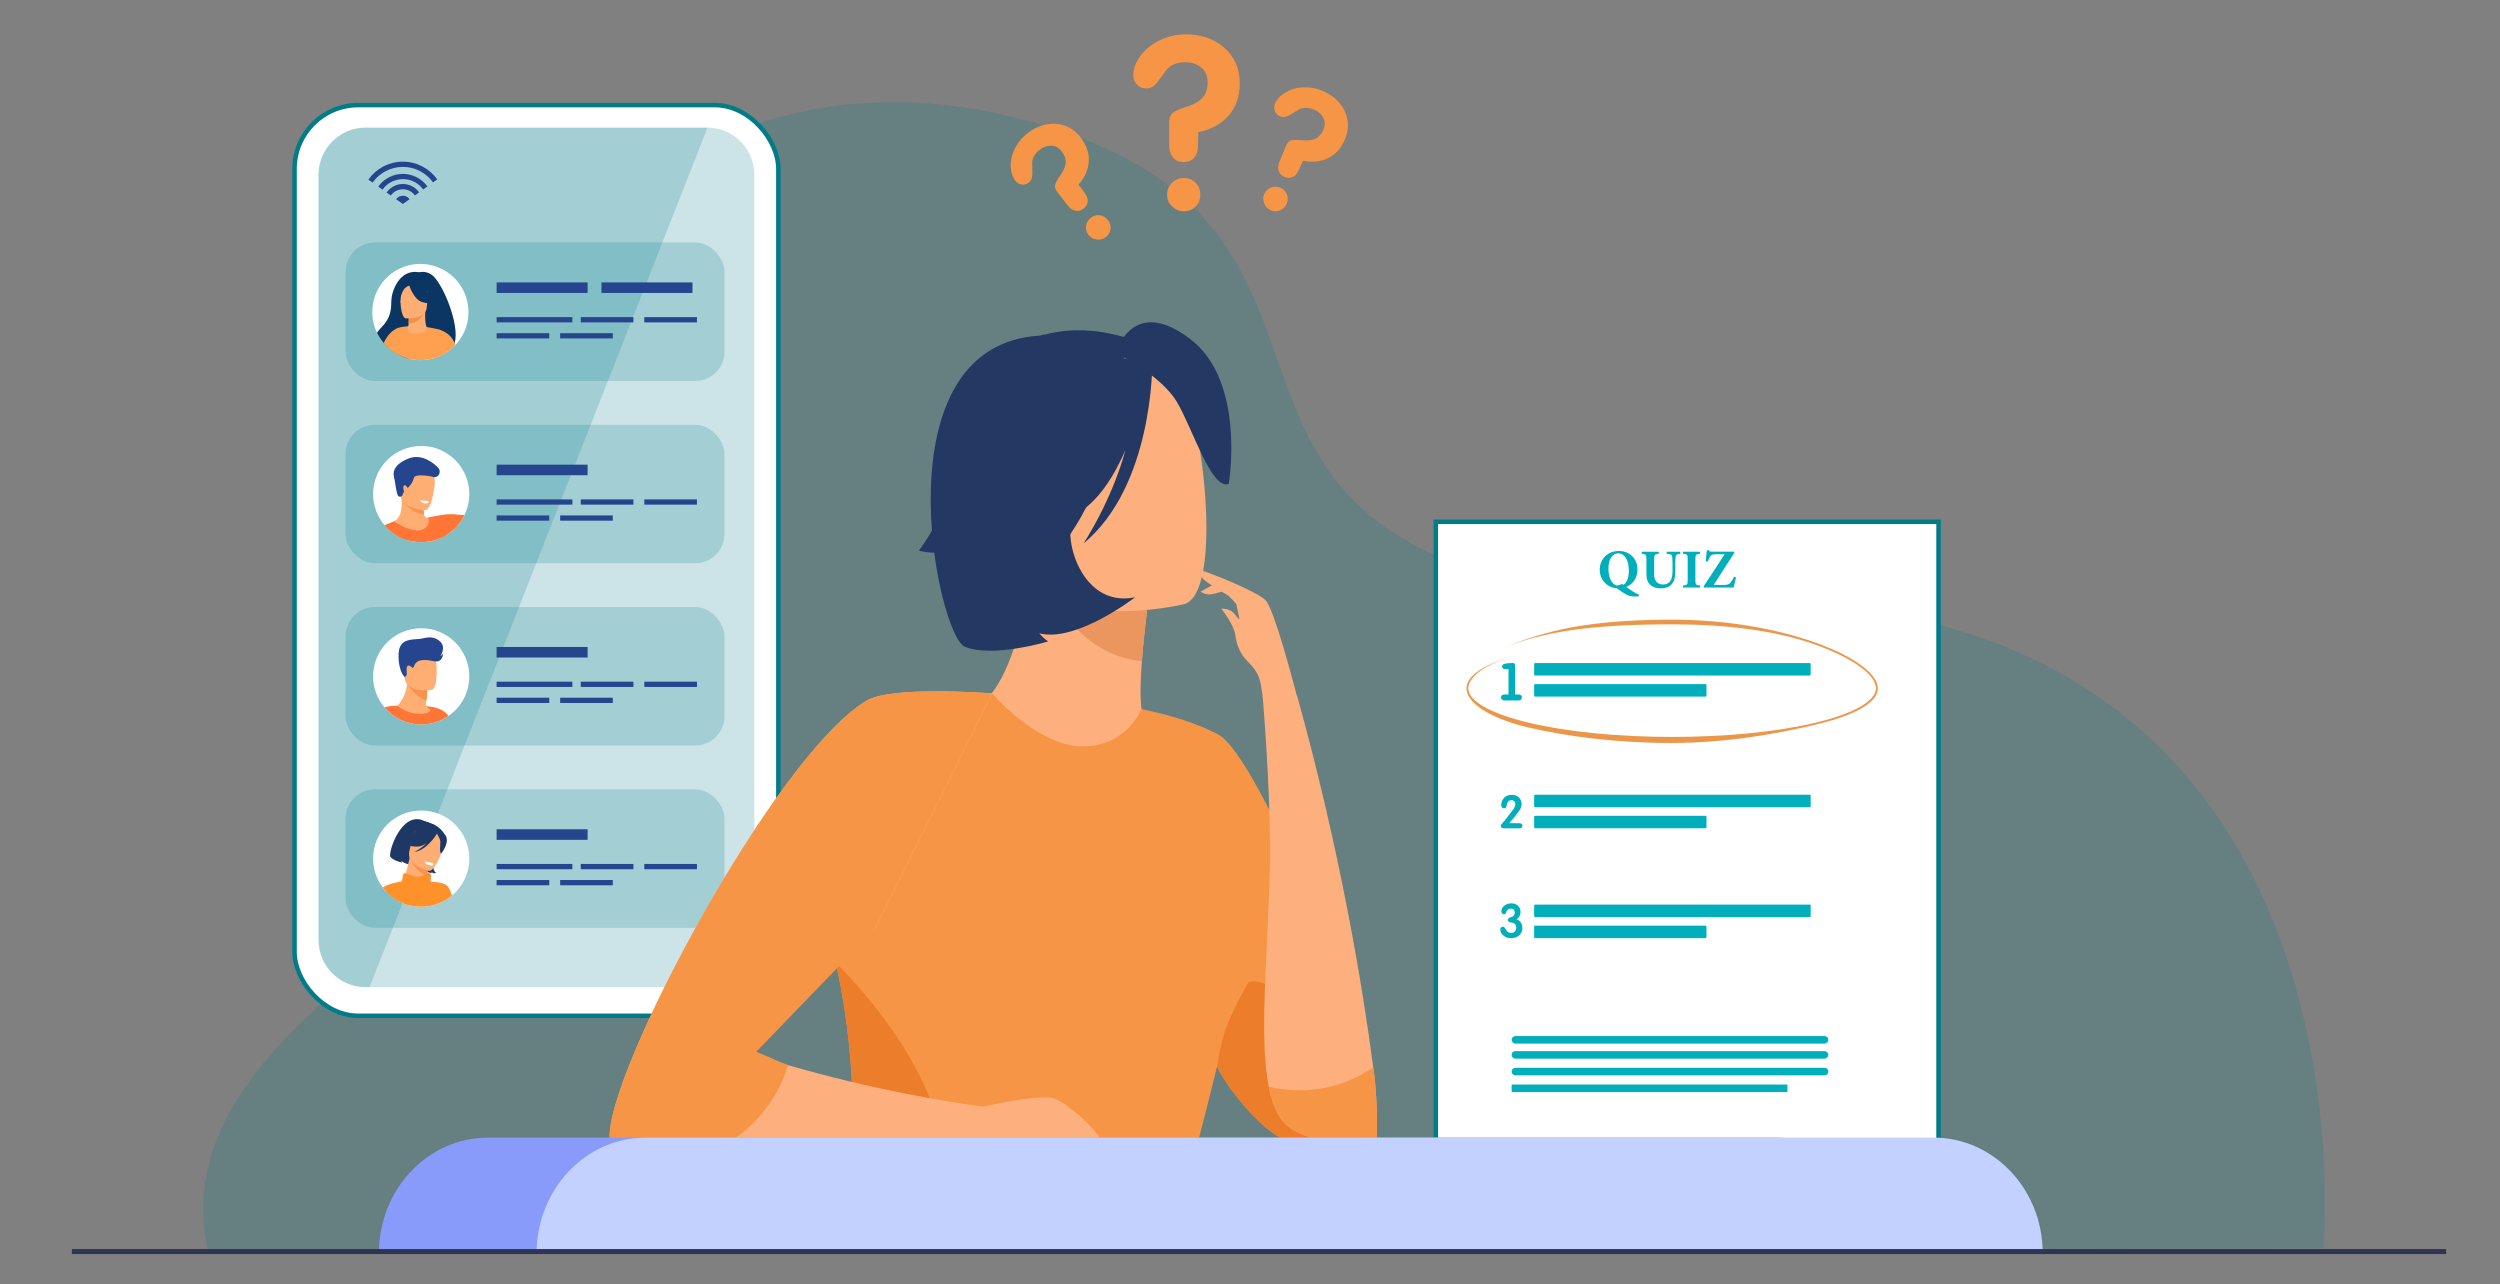 <?xml version="1.0" encoding="UTF-8"?><svg id="Layer_1" xmlns="http://www.w3.org/2000/svg" viewBox="0 0 556.63 285.96"><rect x="0" y="0" width="556.63" height="285.96" fill="#808080" stroke="none"/><defs><style>.cls-1{fill:#0b3563;}.cls-1,.cls-2,.cls-3,.cls-4,.cls-5,.cls-6,.cls-7,.cls-8,.cls-9,.cls-10,.cls-11,.cls-12,.cls-13,.cls-14,.cls-15,.cls-16,.cls-17,.cls-18,.cls-19,.cls-20,.cls-21,.cls-22,.cls-23{stroke-width:0px;}.cls-2{fill:#25468f;}.cls-3{fill:#f48f4e;}.cls-4{fill:#233862;}.cls-5{fill:#ffa051;}.cls-6{fill:#f79546;}.cls-7{fill:#f99352;}.cls-8{fill:#2e3552;}.cls-9{fill:#007c88;}.cls-9,.cls-14{opacity:.2;}.cls-10{fill:#ec9649;}.cls-11{fill:#eb7d2b;}.cls-24{stroke:#007c89;stroke-miterlimit:10;}.cls-24,.cls-21{fill:#fff;}.cls-12{fill:#00afbb;}.cls-13{fill:#fdb07d;}.cls-14{fill:#007d8a;}.cls-15{fill:#ff7536;}.cls-16{fill:#c2d1ff;}.cls-17{fill:#ffae73;}.cls-18{fill:#f9924f;}.cls-19{fill:#899bfa;}.cls-20{fill:#eb965f;}.cls-22{fill:#1e3865;}.cls-23{fill:#ff912b;}</style></defs><path class="cls-14" d="M517.28,277.96s13.82-143.9-127.74-143.9c-152.93,0-63.66-83.91-164.76-108.17C135.54,4.49,78.54,97.17,115.68,155.41c26.73,41.92-82.38,65.15-69.33,123.42l470.93-.87Z"/><rect class="cls-24" x="319.69" y="116.18" width="111.93" height="148.46"/><rect class="cls-12" x="341.58" y="147.63" width="61.57" height="2.78" rx=".21" ry=".21"/><rect class="cls-12" x="341.58" y="152.32" width="38.37" height="2.78" rx=".21" ry=".21"/><path class="cls-12" d="M335.87,154.65v-5.69h-.75c-.46,0-.68-.19-.68-.57,0-.27.18-.47.53-.58.18-.06.47-.11.87-.14.4-.03.72-.05.96-.05s.38.05.44.14c.06.09.09.34.09.72v6.15h.77c.5,0,.75.22.75.65,0,.45-.25.68-.75.68h-3.12c-.22,0-.4-.06-.55-.18-.15-.12-.22-.28-.22-.49,0-.44.25-.66.76-.66h.89Z"/><rect class="cls-12" x="341.58" y="176.95" width="61.57" height="2.78" rx=".21" ry=".21"/><rect class="cls-12" x="341.58" y="181.64" width="38.37" height="2.78" rx=".21" ry=".21"/><path class="cls-12" d="M338.98,183.86c0,.38-.26.57-.79.57h-3.3c-.48,0-.71-.19-.71-.57,0-.12.06-.26.19-.42.19-.21.46-.54.82-.96.55-.69,1.01-1.29,1.38-1.79.13-.17.31-.42.54-.76.19-.34.29-.63.29-.86,0-.26-.08-.48-.25-.65-.17-.17-.38-.26-.64-.26s-.48.08-.66.24c-.13.11-.23.31-.3.6-.09.38-.15.6-.18.66-.1.21-.26.32-.49.32-.2,0-.36-.07-.47-.22-.11-.13-.16-.29-.16-.5,0-.23.04-.47.11-.71.16-.52.45-.91.85-1.19.39-.26.86-.39,1.42-.39.61,0,1.12.18,1.53.55.42.39.63.89.63,1.49,0,.45-.15.91-.45,1.39-.17.26-.51.73-1.04,1.39-.27.34-.69.84-1.27,1.49h2.17c.52,0,.78.2.78.59Z"/><rect class="cls-12" x="341.58" y="201.41" width="61.57" height="2.78" rx=".21" ry=".21"/><rect class="cls-12" x="341.58" y="206.1" width="38.37" height="2.78" rx=".21" ry=".21"/><path class="cls-12" d="M338.98,206.55c0,.71-.25,1.28-.75,1.72-.47.41-1.07.62-1.8.62-.56,0-1.04-.13-1.44-.4-.63-.42-.95-.94-.95-1.53,0-.17.05-.32.16-.44.11-.12.25-.18.42-.18s.35.12.5.36c.25.4.4.62.44.66.23.24.52.36.87.36.48,0,.82-.18,1.03-.53.1-.18.14-.4.14-.68,0-.67-.39-1.04-1.18-1.12-.45-.04-.67-.23-.67-.57,0-.25.13-.42.39-.52.48-.18.73-.27.73-.28.26-.17.39-.47.39-.89,0-.25-.08-.45-.23-.6-.15-.15-.35-.22-.6-.22-.31,0-.56.08-.74.23-.15.13-.28.35-.38.67-.08.24-.24.36-.47.36-.16,0-.3-.07-.4-.22-.11-.14-.16-.3-.16-.47,0-.21.06-.42.17-.64.19-.36.49-.63.88-.83.36-.18.76-.28,1.19-.28.58,0,1.07.18,1.45.53.39.35.58.82.58,1.39,0,.69-.29,1.24-.86,1.64.84.34,1.25.96,1.25,1.88Z"/><path class="cls-10" d="M372.31,165.43c-12.19,0-23.76-1.46-32.39-3.55-8.71-2.11-13.41-5.56-13.41-8.63,0-2.77,3.83-5.33,11.06-7.38h0c-6.94,1.97-10.65,4.86-10.65,7.38,0,2.8,4.81,5.57,13.19,7.6,8.6,2.08,20.03,3.23,32.19,3.23s23.59-1.15,32.19-3.23c8.38-2.03,13.19-4.8,13.19-7.6,0-2.96-5.06-6.65-13.21-9.62-9.27-3.37-20.69-4.62-32.17-4.62-21.55,0-30.41,2.4-38.11,5.42h0c7.73-3.03,16.49-6.46,38.11-6.46,11.52,0,23,1.87,32.31,5.25,8.32,3.03,13.49,6.87,13.49,10.02s-4.8,5.91-13.51,8.02c-8.63,2.09-20.09,4.16-32.28,4.16Z"/><path class="cls-12" d="M406.24,232.36h-68.83c-.46,0-.84-.38-.84-.84h0c0-.46.38-.84.84-.84h68.83c.46,0,.84.38.84.84h0c0,.46-.38.84-.84.84Z"/><path class="cls-12" d="M406.24,235.71h-68.83c-.46,0-.84-.38-.84-.84h0c0-.46.38-.84.84-.84h68.83c.46,0,.84.38.84.84h0c0,.46-.38.84-.84.84Z"/><path class="cls-12" d="M406.24,239.43h-68.83c-.46,0-.84-.38-.84-.84h0c0-.46.38-.84.84-.84h68.83c.46,0,.84.38.84.84h0c0,.46-.38.84-.84.84Z"/><rect class="cls-12" x="336.57" y="241.47" width="61.41" height="1.68" rx=".13" ry=".13"/><path class="cls-12" d="M360.47,122.67c2.27,0,4.12,1.66,4.12,4.07,0,2.61-1.86,4.26-4.18,4.26-2.45,0-4.23-1.79-4.23-4.16,0-2.1,1.5-4.17,4.29-4.17ZM360.29,123.21c-1.25,0-2.17,1.23-2.17,3.4s.82,3.85,2.48,3.85c1.17,0,2.07-1.13,2.07-3.37,0-2.43-.96-3.88-2.38-3.88ZM361.21,130.03c1.57,1.2,2.83,2.06,3.74,2.4l-.11.37c-.55.05-1.47.02-1.95-.11-1.07-.31-2.36-1.3-3.39-2.12l1.71-.54Z"/><path class="cls-12" d="M374.11,123.29c-.79.07-.99.31-1.04.75-.04.37-.06.79-.06,1.64v1.61c0,1.05-.17,2.12-.87,2.86-.56.59-1.44.85-2.31.85-.81,0-1.62-.17-2.2-.64-.71-.54-1.05-1.29-1.05-2.66v-3.1c0-1.13-.11-1.21-1.04-1.3v-.45h3.79v.45c-.92.09-1.03.17-1.03,1.3v3.26c0,1.37.67,2.28,1.99,2.28,1.46,0,2.1-1.08,2.1-2.92v-1.53c0-.85-.04-1.29-.06-1.66-.05-.56-.39-.69-1.25-.74v-.45h3.04v.45Z"/><path class="cls-12" d="M374.73,130.81v-.45c.93-.09,1.04-.16,1.04-1.19v-4.67c0-1.03-.12-1.13-1.04-1.2v-.45h3.79v.45c-.92.09-1.04.17-1.04,1.2v4.67c0,1.02.11,1.09,1.04,1.19v.45h-3.79Z"/><path class="cls-12" d="M386.54,128.54c-.09.47-.43,1.84-.54,2.27h-6.59l-.09-.27c1.5-2.24,3.15-4.77,4.67-7.13h-1.89c-.88,0-1.09.12-1.35.54-.15.22-.32.6-.49,1.05h-.47c.07-.76.2-1.94.23-2.48h.43c.15.29.32.31.69.31h4.96l.09.22c-1.5,2.31-3.08,4.72-4.61,7.15.4.04.76.04,1.53.04,1.46,0,1.69-.04,2.05-.37.29-.27.65-.83.91-1.45l.47.11Z"/><rect class="cls-24" x="65.58" y="23.4" width="107.72" height="202.77" rx="14.19" ry="14.19"/><path class="cls-9" d="M167.96,38.93v170.35c0,5.78-4.69,10.51-10.43,10.51h-76.18c-5.74,0-10.43-4.73-10.43-10.51V38.93c0-5.78,4.69-10.51,10.43-10.51h76.18c5.74,0,10.43,4.73,10.43,10.51Z"/><path class="cls-14" d="M157.53,28.42l-75.24,191.37h-.94c-5.74,0-10.43-4.73-10.43-10.51V38.93c0-5.78,4.69-10.51,10.43-10.51h76.18Z"/><rect class="cls-9" x="76.94" y="94.58" width="84.37" height="30.83" rx="6.51" ry="6.51"/><path class="cls-21" d="M104.49,109.99c0,1.69-.39,3.29-1.09,4.71,0,0,0,0,0,.01-.91,1.86-2.35,3.42-4.13,4.48-.29.18-.6.34-.91.49h0c-.63.3-1.29.54-1.98.71h0c-.83.21-1.7.32-2.6.32s-1.83-.12-2.69-.34c-2.05-.53-3.87-1.66-5.25-3.18-.08-.09-.15-.17-.23-.26-1.58-1.87-2.54-4.28-2.54-6.93,0-5.92,4.8-10.71,10.71-10.71s10.71,4.8,10.71,10.71Z"/><rect class="cls-2" x="110.57" y="103.46" width="20.26" height="2.35"/><rect class="cls-2" x="110.57" y="111.19" width="16.87" height="1.17"/><rect class="cls-2" x="129.31" y="111.19" width="11.72" height="1.17"/><rect class="cls-2" x="143.46" y="111.19" width="11.72" height="1.17"/><rect class="cls-2" x="110.57" y="114.76" width="11.72" height="1.17"/><rect class="cls-2" x="124.72" y="114.76" width="11.72" height="1.17"/><path class="cls-17" d="M103.4,114.71c-.91,1.86-2.35,3.42-4.13,4.48-.29.18-.6.34-.91.49h0c-.63.3-1.29.54-1.98.71h0c-2.31-.63-5.02-1.54-7.04-2.42-1.14-.5-2.06-.99-2.57-1.41,0,0-.02-.01-.02-.02h.02s.08-.03.12-.04c.31-.09.6-.23.86-.4,0,0,.01,0,.02,0,.73-.48,1.27-1.23,1.46-2.11.14-.66.23-1.41.2-2.25,0-.17-.08-.89-.09-1.07h0c.32-.17.98.07,1.62-.27l3.08,1.49s.02.01.03.02c0,0,0,0,0,.01,0,0,0,0,0,.02,0,0,0,.02,0,.04,0,0,0,0,0,0,0,.02,0,.03.01.05.01.07.03.17.05.29,0,.02,0,.04.01.06,0,.02,0,.04,0,.06,0,.04.02.09.02.13.01.09.03.19.04.29,0,.05.01.09.02.14,0,.02,0,.04,0,.06,0,.07.02.14.03.21.01.09.02.18.03.28,0,.07.02.14.02.22,0,.06.01.11.02.17,0,.06.01.12.02.18,0,.06.01.12.02.19,0,.06.01.13.02.19h0c.04.46.42.78.86.77,0,0,0,0,0,0,.03,0,.07,0,.1,0,.78-.13,2-.34,3.34-.61.94-.19,2.73-.11,4.67.06Z"/><path class="cls-15" d="M103.4,114.7c-1.17-.11-3.07-.26-3.98-.16-2.19.24-4.03.7-4.14.73,0,0,0,0,0,0,0,0,0,0,0,0l3.07,4.4h0c.31-.15.62-.31.91-.49,1.77-1.06,3.21-2.62,4.13-4.48h0Z"/><path class="cls-15" d="M95.28,115.27l3.99,3.92c-.29.18-.6.34-.91.49h0c-.63.3-1.29.54-1.98.71h0c-.83.21-1.7.32-2.6.32s-1.83-.12-2.69-.34c-2.05-.53-3.87-1.66-5.25-3.18.34-.26.65-.46.93-.62.04-.02.08-.04.11-.06.35-.19.62-.31.77-.37.02,0,.04-.01.05-.02.02,0,.03-.01.04-.01,0,0,.01,0,.02,0,0,0,0,0,0,0h0c.16.11,4.1,2.74,6.26,1.8,2.11-.92,1.33-2.47,1.26-2.61,0,0,0,0,0,0Z"/><path class="cls-7" d="M94.07,111.9s.21.94.35,2.61c-2.64-.09-4.73-2.82-4.74-2.99.32-.17.64-.77,1.28-1.12l3.11,1.5Z"/><path class="cls-17" d="M94.68,113.58s-5.55-.16-5.4-3.61c.15-3.46-.46-5.8,3.09-5.85,3.55-.05,4.18,1.3,4.41,2.47.23,1.17-.65,6.95-2.1,6.99Z"/><path class="cls-2" d="M89.63,110.17c.06-.25.17-.5.35-.72,0,0-.41-1.13.02-1.38.43-.25.66.71.85.53.19-.18,1.03-1.04,1.28-2.16.25-1.13,4.11-.34,4.56-.2.09.03.2.01.33-.02.94-.28,1.19-1.5.46-2.15-.04-.04-.09-.08-.12-.12-.41-.41-3.24-3.18-6.48-1.83-3.24,1.34-3.48,3.01-3.1,4.36.25.89.33,2.6.76,3.75.19.52.95.48,1.09-.05Z"/><path class="cls-21" d="M93.51,111.45s.36.5,1.11.63c.75.13.92-.45.92-.45,0,0-.69-.23-2.03-.18Z"/><path class="cls-15" d="M91.09,120.36c-2.05-.53-3.87-1.66-5.25-3.18-.08-.09-.15-.17-.23-.26.89-.36,1.74-.68,2.04-.79.02,0,.04-.01.05-.02.02,0,.03-.01.04-.01,0,0,.01,0,.02,0,0,0,0,0,0,0h0c.06.07.72.81,1.57,1.88.55.69,1.17,1.52,1.75,2.39Z"/><rect class="cls-9" x="76.94" y="135.16" width="84.37" height="30.83" rx="6.51" ry="6.51"/><path class="cls-21" d="M104.49,150.58c0,3.66-1.83,6.89-4.63,8.82-1.73,1.2-3.82,1.9-6.08,1.9-3.28,0-6.22-1.47-8.18-3.8-1.58-1.87-2.53-4.28-2.53-6.91,0-5.92,4.8-10.71,10.71-10.71s10.71,4.8,10.71,10.71Z"/><rect class="cls-2" x="110.57" y="144.05" width="20.26" height="2.35"/><rect class="cls-2" x="110.57" y="151.78" width="16.87" height="1.17"/><rect class="cls-2" x="129.31" y="151.78" width="11.72" height="1.17"/><rect class="cls-2" x="143.46" y="151.78" width="11.72" height="1.17"/><rect class="cls-2" x="110.57" y="155.35" width="11.72" height="1.17"/><rect class="cls-2" x="124.72" y="155.35" width="11.72" height="1.17"/><path class="cls-15" d="M99.86,159.4c-1.73,1.2-3.82,1.9-6.08,1.9-3.28,0-6.22-1.47-8.18-3.8.78-.25,1.74-.4,2.9-.35.08,0,.15,0,.23.01,2.24.14,4.4-.03,6.29.1,1.98.14,3.65.6,4.81,2.09.01.02.03.04.04.05Z"/><g id="man"><path class="cls-17" d="M94.35,158.89c-3.5.39-5.86-1.75-5.86-1.75,0,0,2.43-2.16,2.27-6.99l2.6,2.09,1.76,1.42s0,.84-.2,2.31c-.02.15-.04.31-.07.48-.07.48.14.95.54,1.22,1.03.7-.27,1.13-1.05,1.22Z"/><path class="cls-18" d="M95.12,153.66s0,.84-.2,2.31c-1.96-.34-4.17-3.5-4.17-3.5,1-.29,1.87-.34,2.61-.23l1.76,1.42Z"/><path class="cls-17" d="M96.15,153.58s-5.55.92-6.07-2.54-1.59-5.68,1.93-6.42c3.52-.74,4.41.48,4.87,1.6.46,1.11.7,7.03-.73,7.36Z"/><path class="cls-2" d="M90.08,150.71s.57-.1.48-.88c-.09-.78-.09-1.81.55-1.62.64.19.67.7.93.4.26-.3.27-1.55,2.16-1.64,1.9-.09,2.67.57,3.55.19.88-.39.93-1.72.93-1.72,0,0-.25.48-.63.63,0,0,1.47-2.01-.23-3.39-1.7-1.38-3.44-.48-4.43-.42-2.17.13-3.58.26-4.29,1.69-.71,1.43-.42,5.39.98,6.77Z"/></g><rect class="cls-9" x="76.94" y="175.75" width="84.37" height="30.83" rx="6.51" ry="6.51"/><rect class="cls-2" x="110.57" y="184.64" width="20.26" height="2.35"/><rect class="cls-2" x="110.57" y="192.36" width="16.87" height="1.17"/><rect class="cls-2" x="129.31" y="192.36" width="11.72" height="1.17"/><rect class="cls-2" x="143.46" y="192.36" width="11.72" height="1.17"/><rect class="cls-2" x="110.57" y="195.94" width="11.72" height="1.17"/><rect class="cls-2" x="124.72" y="195.94" width="11.72" height="1.17"/><path class="cls-21" d="M104.49,191.17c0,3.31-1.5,6.27-3.87,8.24-1.85,1.54-4.24,2.47-6.84,2.47-.98,0-1.93-.13-2.84-.38-1.87-.51-3.53-1.52-4.85-2.87-.32-.33-.62-.68-.89-1.05-1.34-1.79-2.13-4.01-2.13-6.41,0-5.92,4.8-10.71,10.71-10.71s10.71,4.8,10.71,10.71Z"/><path class="cls-22" d="M92.88,188.5s-2.41,1.42-.93,4.18c0,0-2.11-.39-2.57-1.02,0,0,.05.26.13.4,0,0-1.94-.44-2.58-1.25-.64-.81,2.48-10.52,7.53-8.01,0,0,4.62.86,2.81,5.98-1.81,5.13-.1,5.58-.1,5.58,0,0-.54.11-.77.05,0,0-.3-.22-.32-.42,0,0-.01.31.05.42,0,0-1.89-.31-2.63-1.25-.74-.94-1.18-3.65-.63-4.66Z"/><path class="cls-17" d="M89.4,196.76s0,0,0,0c-.02,0-.01,0,0,0Z"/><path class="cls-17" d="M95.27,195.07c.07.64.16,1.21.19,1.48.08.61-5.69.21-6.06.21.26-.11,1.04-2.6,1.29-3.55.3-1.15.54-2.39.54-2.39l4.08.26h.24c-.15.57-.26,1.1-.33,1.58,0,.07-.02.13-.03.2-.07.54,0,1.43.08,2.21Z"/><path class="cls-22" d="M90.66,190.41s-.66-2.1-.53-3.71c.1-1.15,1.73-5.07,5.66-3.4,0,0,1.16.43,2.07,1.48.73.83,1.67,2.47-.7,5.63l-.69,1.1-5.81-1.11Z"/><path class="cls-18" d="M95.27,195.07c-2.85-.84-4.06-4.13-4.06-4.13,1.21.04,2.78.87,4.01,1.72,0,.07-.02.13-.03.2-.07.54,0,1.43.08,2.21Z"/><path class="cls-17" d="M95.47,193.91s-5.16-1.27-4.31-4.47c.84-3.2.75-5.52,4.07-4.84,3.33.68,3.64,2.07,3.62,3.2-.02,1.14-2.02,6.36-3.38,6.11Z"/><path class="cls-22" d="M99.17,185.98c-1.53-2.43-3.36-2.68-3.37-2.68-1.31-.88-3.04,1.28-3.04,1.28-.95,2.2-2.95,3.08-2.95,3.08,0,0,.78.83,3.09.84.7,0,1.42-.31,2.07-.74-1.26,1.23-2.73,1.97-2.73,1.97,2.76-.49,4.7-3.53,5.04-4.11.37.6.74,1.29.76,1.73.04.88-.29,2.59.22,2.66,0,0,1.96-2.39.93-4.03Z"/><path class="cls-21" d="M94.66,191.86s.06.49.37.6,1.14.32,1.22.27c.08-.05.39-.43.39-.43,0,0-1.3-.5-1.99-.44Z"/><path class="cls-23" d="M100.62,199.41c-1.85,1.54-4.24,2.47-6.84,2.47-.98,0-1.93-.13-2.84-.38-1.87-.51-3.53-1.52-4.85-2.87,1.06-.89,2.54-1.75,3.16-2.3.22-.19.45-.78.39-1.16-.05-.32.32-.86.63-.76.02,0,.04.01.06.02.64.22,2.26.99,3.41.69.23-.06.49-.21.75-.35.24-.13.48-.26.71-.32.16-.04.31-.06.45-.02.7.19-.04,1.88.36,1.9.55.03,3.01.07,3.75,1.1.31.43.55,1.06.86,1.98Z"/><path class="cls-23" d="M90.94,201.49c-1.87-.51-3.53-1.52-4.85-2.87-.32-.33-.62-.68-.89-1.05,2.02-1.1,4.06-1.25,4.06-1.25l.14.43h0s1.55,4.74,1.55,4.74Z"/><rect class="cls-9" x="76.94" y="53.99" width="84.37" height="30.83" rx="6.51" ry="6.51"/><rect class="cls-2" x="110.57" y="62.88" width="20.26" height="2.35"/><rect class="cls-2" x="133.92" y="62.88" width="20.26" height="2.35"/><rect class="cls-2" x="110.57" y="70.61" width="16.87" height="1.17"/><rect class="cls-2" x="129.31" y="70.61" width="11.72" height="1.17"/><rect class="cls-2" x="143.46" y="70.61" width="11.72" height="1.17"/><rect class="cls-2" x="110.57" y="74.18" width="11.72" height="1.17"/><rect class="cls-2" x="124.72" y="74.18" width="11.72" height="1.17"/><path class="cls-21" d="M104.29,70.16c-.17,2.6-1.25,4.92-2.91,6.67-.6.64-1.28,1.2-2.02,1.67-.9.58-1.89,1.02-2.94,1.31-1.11.31-2.29.43-3.51.35-.66-.04-1.31-.14-1.93-.3h0c-.82-.21-1.6-.51-2.33-.89-.77-.4-1.48-.89-2.12-1.46-.4-.35-.78-.73-1.12-1.14-.58-.69-1.08-1.46-1.47-2.28-.77-1.6-1.15-3.41-1.03-5.31.38-5.9,5.47-10.38,11.37-10,5.9.38,10.38,5.47,10,11.38Z"/><path class="cls-1" d="M95.98,61.08c-1.43-.86-2.64-.46-2.64-.46-4.49-.82-6.15,4.37-6.2,6.19-.06,1.82.03,3.78-2.15,6.01-.44.45-.79.87-1.05,1.27.39.82.89,1.59,1.47,2.28.34.41.72.79,1.12,1.14.64.57,1.35,1.06,2.12,1.46.73.38,1.51.68,2.33.89.47-2.88,2.81-3.21,4.54-2.91,1.16.2,2.05.69,1.92.9.68.21,1.25.28,1.74.24,1.07-.09,1.71-.72,2.03-1.71,1.3-4.03-2.84-13.85-5.23-15.3Z"/><path class="cls-5" d="M88.65,78.97c-.77-.4-1.48-.89-2.12-1.46-.4-.35-.78-.73-1.12-1.14.23-.41.4-.73.5-.9,1.14-2,2.77-2.49,2.77-2.49l-.03,5.99Z"/><path class="cls-5" d="M99.36,78.5c-.9.58-1.89,1.02-2.94,1.31-1.11.31-2.29.43-3.51.35-.66-.04-1.31-.14-1.93-.3h0c-.82-.21-1.6-.51-2.33-.89-.77-.4-1.48-.89-2.12-1.46.98-2.73,2.16-4.53,2.16-4.53,0,0,.77-.25,2.2-.34,1.03-.07,2.41-.06,4.08.18.67.09,1.39.23,2.15.4l2.07,4.87.17.41Z"/><path class="cls-17" d="M94.96,72.78c-.26-.76-.36-1.9-.27-3.3l-.21.03-3.45.46s0,1.08-.05,2.09c0,0,0,.02,0,.03-.05.88-.71,1.72.68,2.16.43.14,3.84.14,3.3-1.46Z"/><path class="cls-3" d="M91.03,69.97s0,1.08-.05,2.09c1.91.07,3.03-1.61,3.51-2.54l-3.45.46Z"/><path class="cls-17" d="M90.33,70.89s4.51.36,4.69-2.45c.18-2.81.89-4.66-1.98-5.01-2.87-.35-3.5.68-3.79,1.61-.29.92-.09,5.68,1.08,5.85Z"/><path class="cls-1" d="M90.99,63.23s1.02,3.38,2.89,3.99c1.87.61,2.72.15,2.72.15,0,0-1.38-1.25-1.55-3.29,0,0-3.02-2.37-4.06-.86Z"/><path class="cls-1" d="M91.28,63.52s-.94.28-1.36.93c-.41.63-.78,1.48-.78,2.54,0,0-.79-2.3.34-3.5,1.2-1.27,1.79.03,1.79.03Z"/><path class="cls-5" d="M96.43,79.8c-.26-.3-.54-.63-.85-.98-.32-.36-.26-1.08-.05-1.88.44-1.67,1.59-3.73,1.59-3.73,0,0,2.96.4,4.1,3.16.05.11.09.22.13.33.01.04.03.08.04.12-.6.64-1.28,1.2-2.02,1.67-.9.58-1.89,1.02-2.94,1.31Z"/><path class="cls-2" d="M91.19,44.35l-1.49,1.07-1.5-1.06c.33-.47.88-.78,1.5-.78s1.16.3,1.49.77Z"/><path class="cls-2" d="M89.7,40.97c-1.5,0-2.83.75-3.63,1.89l.95.67c.6-.84,1.58-1.39,2.69-1.39s2.07.54,2.67,1.37l.94-.68c-.81-1.13-2.13-1.86-3.62-1.86Z"/><path class="cls-2" d="M89.7,36c-3.18,0-5.99,1.58-7.69,3.99l.95.67c1.49-2.11,3.96-3.5,6.74-3.5s5.21,1.36,6.71,3.45l.94-.68c-1.71-2.38-4.5-3.93-7.65-3.93Z"/><path class="cls-2" d="M89.7,38.72c-2.26,0-4.27,1.12-5.48,2.83l.95.67c1.01-1.41,2.67-2.34,4.54-2.34s3.5.91,4.51,2.3l.94-.67c-1.22-1.69-3.21-2.79-5.45-2.79Z"/><path class="cls-13" d="M271,188.77c-5.38,3.73-12.13,6.81-20.6,8.77-31.75,7.34-43.92-19.5-48.48-37.92,4.33-2.48,8.4-3.02,10.76-3.3,2.29-.27,4.71-.45,6.71-.55,3.57-2.73,8.88-13.91,10.05-31.26l1.49.4,25.02,6.85s-1.15,7.95-1.71,15.47c-.43,5.88-.5,11.5.61,12.88,1.95.42,3.12.7,3.12.7,0,0,0,0,.01.02.34.55,7.59,12.49,13.01,27.94"/><path class="cls-20" d="M255.95,131.76s-1.15,7.95-1.71,15.47c-14.18-1.42-20.75-14.92-23.32-22.32l25.02,6.85Z"/><path class="cls-13" d="M263.68,134.51s-32.72,8.04-37.42-12.41c-4.7-20.46-12.08-33.19,8.61-39.2,20.7-6,26.56.87,29.79,7.32,3.23,6.45,7.41,41.67-.98,44.29"/><path class="cls-6" d="M271,163.43c-4.57-2.43-10.45-4.23-16.85-5.56,0,0-3.3,8.49-13.34,8.31-9.55-.18-18.99-10.73-19.91-11.79-10.94-.35-18.98,0-18.98,0,0,0-23.04,36.05-20.19,44.4,1.88,5.5,3.36,10.94,4.51,16.23,5.36,24.59,3.66,46.01,2.3,56.04-.53,3.88-1,6.05-1,6.05l72.56,1.68s6.01-21.4,10.47-39.66c.13-.55.27-1.1.4-1.64,3.02,6.23,11.59,15.59,15.47,16.32.23.04,1.32.07,2.89.08,5.81.05,17.05.12,17.05.12,2.16-17.21-25.94-86.49-35.38-90.59"/><path class="cls-11" d="M188.54,271.04c1.36-10.03,3.06-31.45-2.3-56.04.02-.29.03-.44.03-.44,0,0,19.85,18.96,23.28,38.79,2.34,13.54-11.95,17.07-21.01,17.68"/><path class="cls-13" d="M244.82,253.36c-.41-1.31-7-8.02-10.56-8.85-3.57-.82-15.34,1.89-15.34,1.89h0c-7.31-.97-23.97-3.59-43.49-9.25-3.44-1-6.96-2.09-10.55-3.29l29.73-26.8,26.29-52.67s-22.3-1.76-27.94,1.61c-20.31,12.1-57.93,82.74-57.21,97.37,0,0,9.53.53,26.94.75,13.37.17,31.4.16,53.33-.4,0,0,2.41-.01,4.94-.35h23.87Z"/><path class="cls-6" d="M194.6,207.06l-26.22,27.12c2.58.98,5.28,2.37,7.04,2.97,0,0-2.4,10.31-12.74,16.96-17.41-.22-26.94-.75-26.94-.75-.71-14.63,36.91-85.27,57.21-97.37,5.64-3.36,27.94-1.61,27.94-1.61l-26.29,52.67Z"/><path class="cls-11" d="M306.38,254.02c-1.57-.01-19.7-.16-19.94-.21-3.88-.74-12.45-10.1-15.47-16.32-.13.54.96-5.89,1.98-8.5,2.19-5.63,5.11-10.4,5.11-10.4,10.42-1.57,28.35,25.54,28.32,35.43"/><path class="cls-13" d="M305.76,237.66c-2.31-17.5-7.24-47.83-16.95-82.72h-.06c-.57-2.21-5.07-19.41-6.96-21.29-2.01-2.01-12.62-6.23-14.45-6.68,0,0-.3,1.22.8,2.18.32.28.94.71,1.68,1.2l-2.51,1.35s.94.82,2.35.62c.67-.1,1.58-.35,2.35-.58.52.32,1.03.62,1.5.9.79.75,1.73,1.69,1.81,2.03.1.4.44,2.16.65,3.27-.39-.34-.72-.7-.94-1.03-1.01-1.55-3.11-1.39-3.11-1.39,0,0,2.88,3.62,3.15,5.96.41,3.57,2.41,5.44,2.41,5.44h0c.73.86,1.76,1.64,2.64,3.45.64,1.32.89,3.86,1.07,5.32h0c.43,5.27,1.91,24.72,1.51,39.03-.54,19.27-2.37,36.53-.2,47.25.56,2.77,1.39,5.11,2.57,6.93,4.72,7.24,21.32,5.13,21.32,5.13,0,0,.71-6.27-.62-16.35"/><path class="cls-6" d="M306.38,254.02s-16.6,2.11-21.32-5.13c-1.19-1.82-2.01-4.15-2.57-6.93,3.56.89,13.3,2.4,23.28-4.3,1.33,10.09.62,16.35.62,16.35"/><path class="cls-4" d="M231.72,74.7s.31-.1.87-.25c.32,2.45,23.97,6.55,23.97,6.55,0,0,.2,27.2-15.32,40.01,0,0,6.25-9.38,9.34-20.79-2.62,6.01-6.19,11.59-10.95,14.24-3.68,2.53.16,21.22,13.1,18.52,0,0-13.15,10.18-21.35,8.02,0,0,1.14,1.32,2.01,1.81,0,0-12.38,3.73-18.56,1.19-6.18-2.54-19.66-67.33,16.89-69.29"/><path class="cls-4" d="M265.12,75.57c-8.23-6.34-12.71-3.51-14.9-.54-25.65-7.32-36.1,14.55-36.1,14.55,1.47,19.27-9.53,33.01-9.53,33.01,0,0,8.67,2.96,25.16-5.55,5.04-2.6,8.95-7.49,11.95-13.03-4.37,13.5-12.07,24.27-12.07,24.27,18.72-14.45,20.47-45.47,20.6-48.74,3.07,1.7,9.22,5.52,11.86,10.04,3.59,6.14,7.63,19.54,11.49,18.17,0,0,3.87-22.67-8.47-32.18"/><path class="cls-6" d="M266.22,40.7c-.7-.71-1.57-1.07-2.61-1.07s-1.93.35-2.66,1.07c-.73.71-1.1,1.59-1.1,2.64s.37,1.88,1.12,2.61c.75.73,1.62,1.1,2.63,1.1s1.91-.36,2.61-1.07c.69-.71,1.04-1.59,1.04-2.64s-.35-1.92-1.04-2.64M272.48,10.52c-2.26-1.91-5.08-2.87-8.45-2.87-2.16,0-4.21.5-6.16,1.49-1.95.99-3.46,2.39-4.54,4.2-.66,1.11-.99,2.22-.99,3.34,0,.87.27,1.59.81,2.16.54.57,1.23.86,2.06.86.97,0,1.83-.5,2.56-1.51l2.09-2.82c1.01-1.01,2.35-1.51,4.02-1.51,1.43,0,2.62.39,3.57,1.17.96.78,1.44,1.89,1.44,3.31,0,1.64-.51,2.9-1.52,3.81-.73.66-1.98,1.27-3.76,1.83-1.32.42-2.2.84-2.63,1.28-.44.44-.65,1.09-.65,1.96v5.22c0,1.04.28,1.91.83,2.61.56.7,1.34,1.04,2.35,1.04,1.63,0,2.66-.8,3.08-2.4.14-.55.21-1.98.21-4.28,2.85-.56,5.11-1.78,6.76-3.68,1.65-1.89,2.48-4.29,2.48-7.17,0-3.3-1.18-5.98-3.55-8.04"/><path class="cls-6" d="M286.54,43.26c-.27-.68-.76-1.17-1.47-1.47-.71-.29-1.41-.3-2.11-.03-.7.28-1.19.77-1.49,1.48-.29.69-.28,1.38.02,2.09.3.71.79,1.2,1.48,1.49.71.3,1.4.3,2.07.01.67-.29,1.16-.79,1.45-1.5.29-.71.31-1.4.04-2.08M299.32,24.54c-.99-1.94-2.64-3.38-4.92-4.34-1.47-.61-3-.85-4.6-.73-1.6.12-3.02.65-4.27,1.57-.76.57-1.3,1.23-1.62,1.99-.25.59-.27,1.15-.06,1.7.21.54.59.93,1.16,1.17.66.28,1.38.17,2.16-.3l2.21-1.32c.97-.4,2.02-.36,3.15.11.97.4,1.66,1,2.09,1.81.43.8.44,1.69.04,2.66-.46,1.11-1.17,1.83-2.11,2.16-.68.24-1.7.3-3.07.18-1.02-.09-1.73-.05-2.15.12-.42.17-.75.55-.99,1.14l-1.48,3.54c-.3.71-.35,1.38-.17,2.01.18.63.61,1.09,1.3,1.37,1.11.46,2.03.21,2.77-.76.25-.34.7-1.29,1.35-2.84,2.09.43,3.97.23,5.62-.59,1.66-.82,2.9-2.21,3.71-4.17.94-2.24.89-4.39-.14-6.46"/><path class="cls-6" d="M246.68,48.99c-.47-.61-1.07-.96-1.79-1.07-.72-.1-1.39.08-2,.55s-.96,1.08-1.07,1.82c-.11.74.08,1.42.55,2.03.46.59,1.06.92,1.83,1.01.76.09,1.44-.09,2.03-.55.61-.47.95-1.07,1.04-1.8.08-.73-.11-1.39-.58-2M240.64,30.63c-1.48-1.92-3.38-2.95-5.67-3.08-2.18-.1-4.25.61-6.21,2.13-1.25.97-2.23,2.18-2.91,3.63-.69,1.45-.94,2.95-.75,4.48.12.95.42,1.74.92,2.39.39.5.87.8,1.44.9.57.09,1.1-.05,1.59-.42.57-.44.84-1.12.81-2.03l-.05-2.58c.13-1.04.69-1.93,1.66-2.69.83-.64,1.7-.95,2.61-.92.91.02,1.68.45,2.32,1.28.74.95,1.01,1.92.83,2.9-.13.71-.58,1.63-1.37,2.75-.58.84-.9,1.48-.96,1.93-.06.45.11.93.5,1.43l2.34,3.04c.47.61,1.02.99,1.66,1.14.64.16,1.25,0,1.83-.45.95-.74,1.19-1.66.71-2.78-.17-.39-.77-1.25-1.8-2.58,1.41-1.6,2.17-3.33,2.28-5.18.11-1.85-.49-3.61-1.78-5.29"/><path class="cls-19" d="M395.37,253.29H108.69c-13.43,0-24.32,11.51-24.32,25.72h335.32c0-14.2-10.89-25.72-24.32-25.72"/><path class="cls-16" d="M430.49,253.29H143.81c-13.43,0-24.32,11.51-24.32,25.72h335.32c0-14.2-10.89-25.72-24.32-25.72"/><rect class="cls-8" x="16" y="278.1" width="528.63" height="1.12" rx=".08" ry=".08"/></svg>